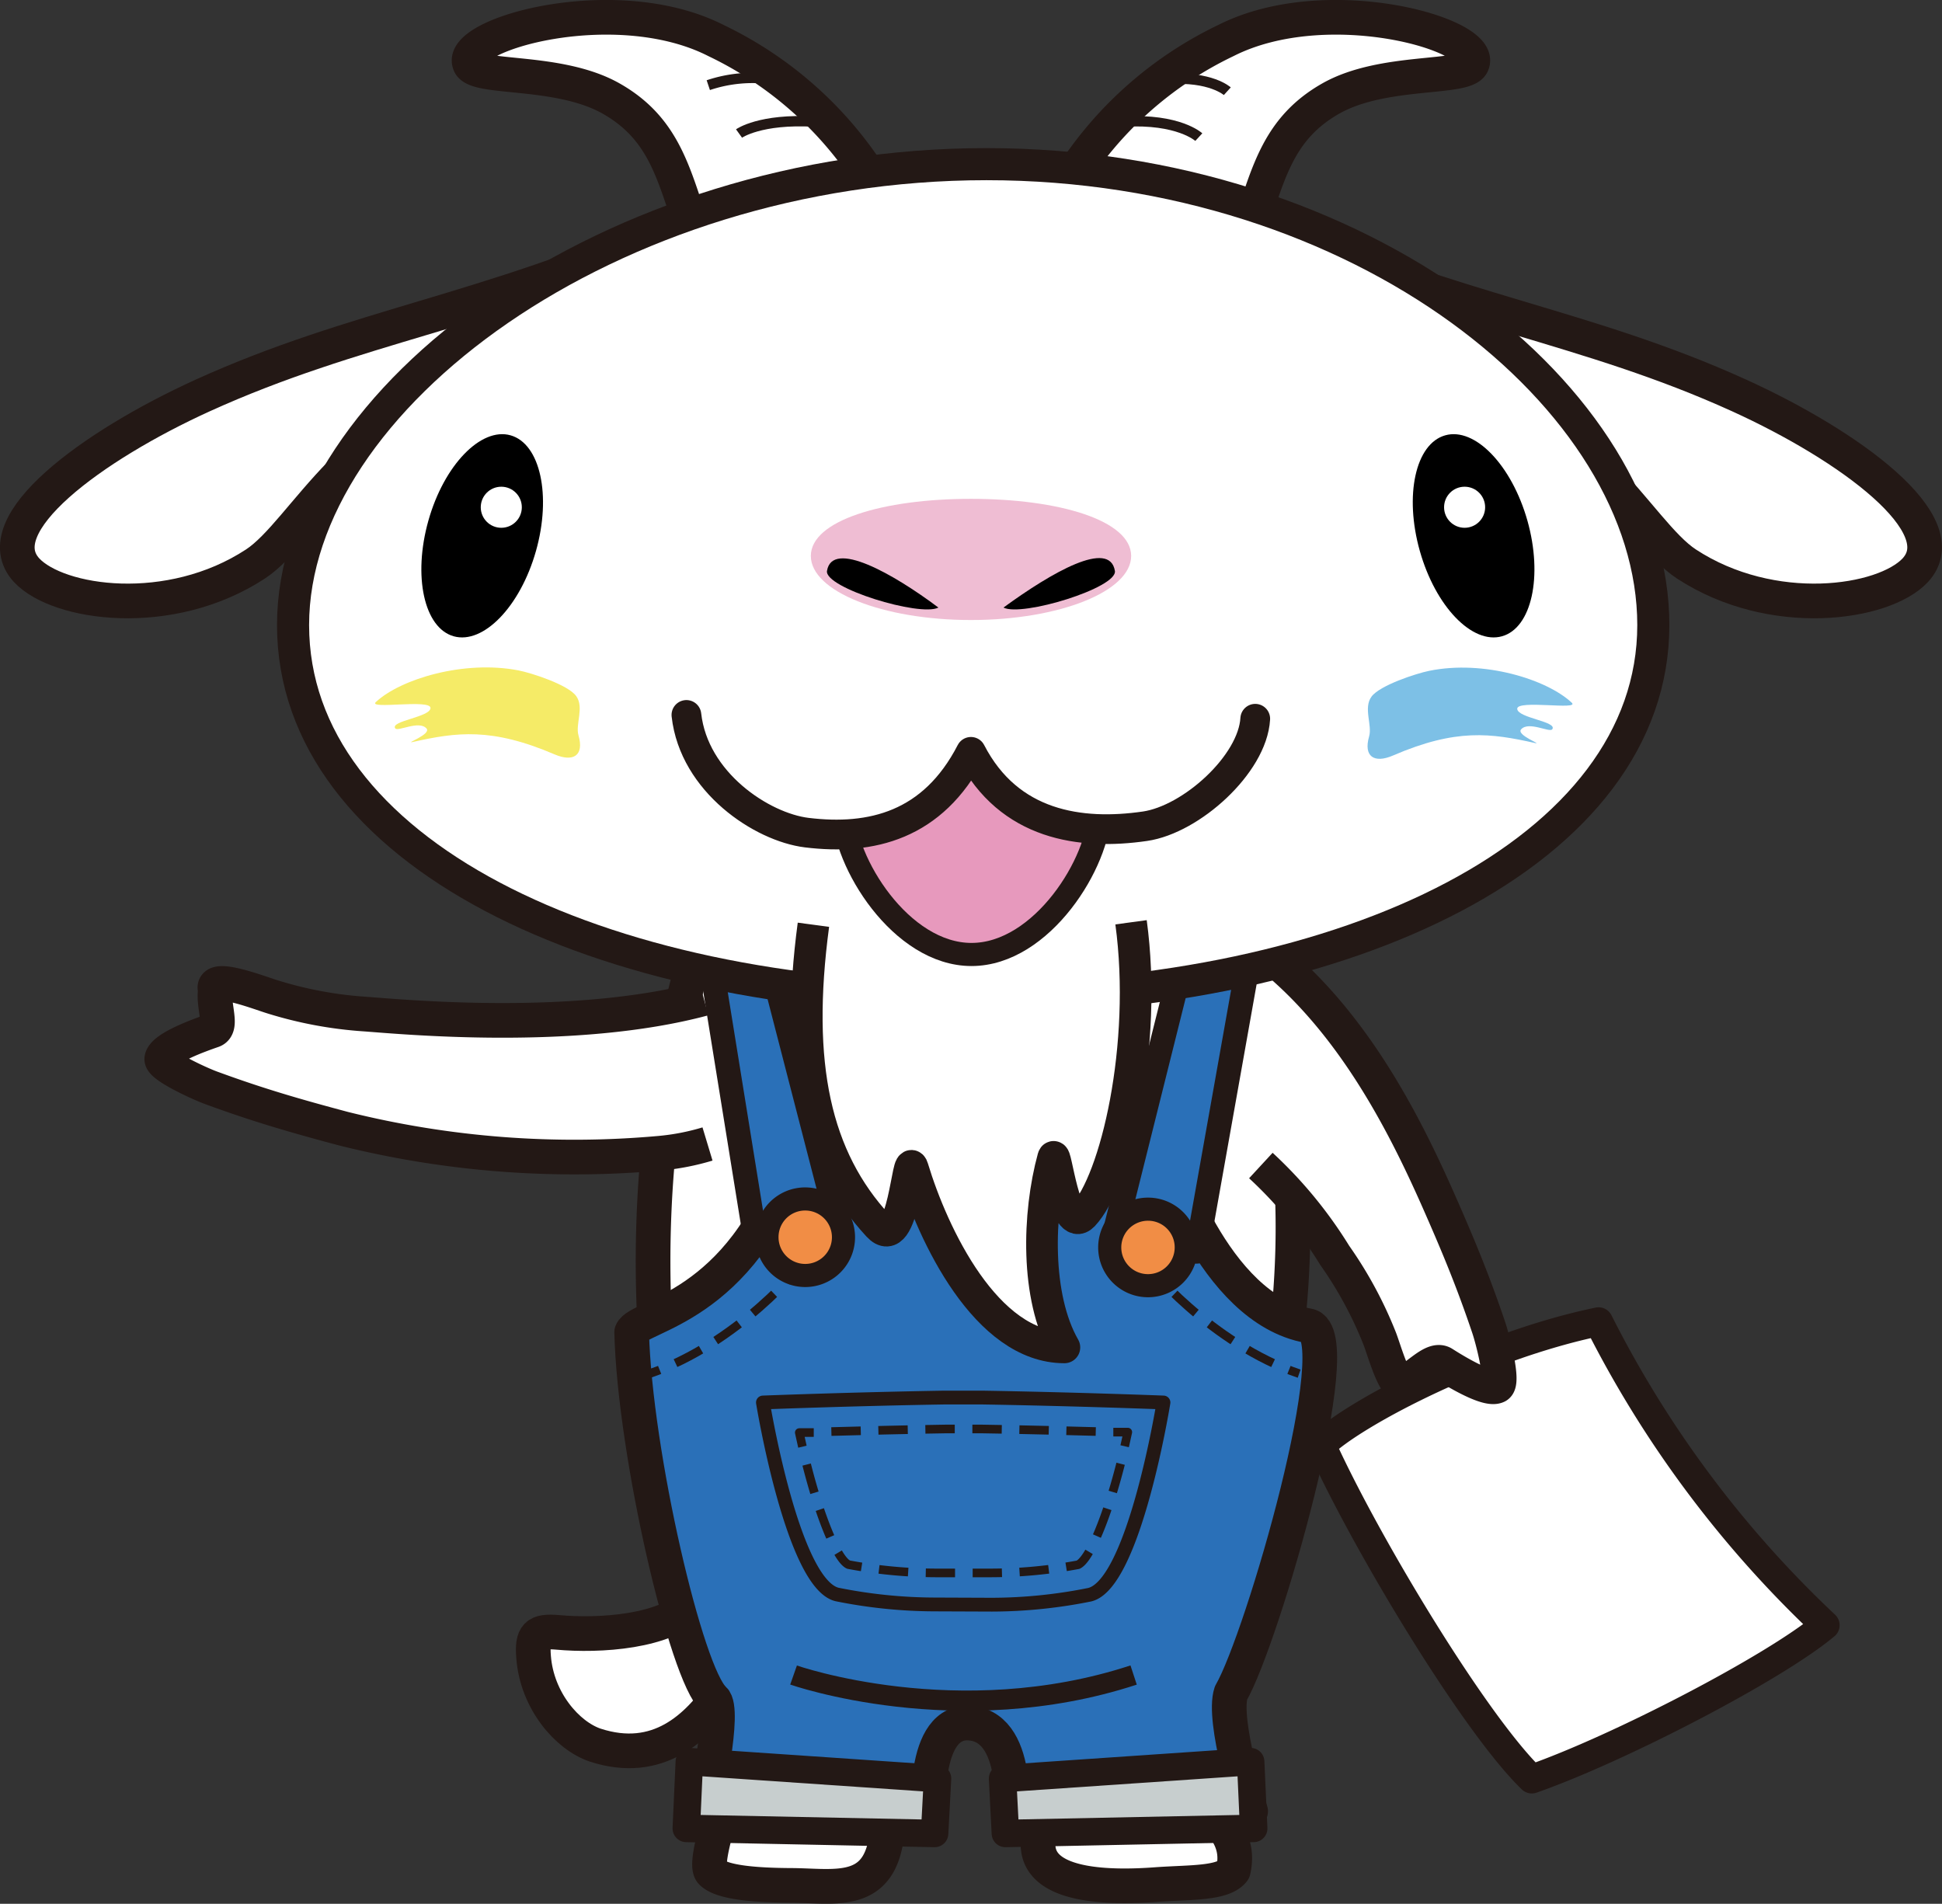 <svg id="レイヤー_1" data-name="レイヤー 1" xmlns="http://www.w3.org/2000/svg" viewBox="0 0 173.09 169.68"><rect x="0" y="0" width="173.09" height="169.68" fill="#333333" stroke="none"/><defs><style>.cls-1,.cls-13,.cls-14,.cls-17,.cls-2,.cls-20{fill:#fff;}.cls-1,.cls-10,.cls-11,.cls-12,.cls-13,.cls-14,.cls-18,.cls-19,.cls-2,.cls-20,.cls-3,.cls-4,.cls-5,.cls-6,.cls-7,.cls-8,.cls-9{stroke:#231815;stroke-linejoin:round;}.cls-1{stroke-width:2.57px;}.cls-2,.cls-3{stroke-width:3.09px;}.cls-3,.cls-4,.cls-7{fill:#2a70b8;}.cls-4{stroke-width:2.15px;}.cls-10,.cls-11,.cls-18,.cls-5,.cls-8,.cls-9{fill:none;}.cls-10,.cls-5,.cls-8,.cls-9{stroke-width:0.77px;}.cls-5{stroke-dasharray:2.57 1.54;}.cls-6{fill:#f18d45;}.cls-19,.cls-6{stroke-width:2.06px;}.cls-7{stroke-width:1.23px;}.cls-9{stroke-dasharray:2.62 1.57;}.cls-10{stroke-dasharray:2.61 1.57;}.cls-11{stroke-width:1.8px;}.cls-12{fill:#c7cece;stroke-width:2.45px;}.cls-13{stroke-width:2.86px;}.cls-14{stroke-width:2.82px;}.cls-15{fill:#7dc0e6;}.cls-16{fill:#f5eb67;}.cls-18{stroke-width:0.92px;}.cls-19{fill:#e799bd;}.cls-19,.cls-20{stroke-linecap:round;}.cls-20{stroke-width:2.65px;}.cls-21{fill:#efbdd3;}</style></defs><path class="cls-1" d="M142.48,117.8c-10.46,2.16-22,8.29-24.7,11,4,8.84,13.7,24.89,18.75,29.76,7.75-2.71,21.64-9.92,26.15-13.71A97.16,97.16,0,0,1,142.48,117.8Z"/><path class="cls-2" d="M61.89,142.74c-2.38,2.76-8.56,3.08-12.16,2.75-1.91-.17-2.33.23-2.17,2.21.3,3.88,3,7,5.5,7.84,5.58,1.81,9.1-1.53,11.45-5Z"/><path class="cls-2" d="M64.18,78.3c-10.67,29.35-3.94,53.06-3.19,61.54.68,7.67,4.07,11.67,4.32,16.7.1,2.27-2.81,9.38-1.89,10.33s4.1,1.15,7,1.17c3.53,0,7.19.88,8.34-3.09,1.07-3.71-1.2-6.17,2.32-9.45,2.27-2.11,6.36-2.85,8.93-.75a7.34,7.34,0,0,1,2.65,4.12c.33,1.82-.49,5,0,6.43.9,2.74,6,3,10.46,2.66,3-.21,5.9-.07,6.8-1.24,1.1-4.78-5.05-5.7-4.22-10.6.41-2.37,3.06-8.71,3.86-13.26,1.63-9.2,12.68-35.66-1.31-63.6"/><path class="cls-2" d="M62.73,89c-11.56,3.11-27,1.61-30.22,1.38a35.56,35.56,0,0,1-8.24-1.54c-1.12-.34-5.61-2.08-5.07-.6-.23,1.43.68,3.3-.24,3.61-1.15.4-4.37,1.54-4.54,2.51C14.3,95,18,96.68,18.94,97c4.12,1.51,7.45,2.47,11.69,3.6a85,85,0,0,0,28.22,2.18,21.29,21.29,0,0,0,4.21-.82"/><path class="cls-2" d="M112.38,103.88a38,38,0,0,1,6.58,8,35.54,35.54,0,0,1,4,7.39c.44,1.09,1.55,5.27,2.35,3.91,1.26-.72,2.5-2.17,3.32-1.65,1,.64,3.94,2.44,4.8,2,.62-.34-.42-4.28-.74-5.21-1.4-4.15-2.73-7.35-4.5-11.36-3.54-8-8.93-18.36-18.31-24.13,0,0-2.18,0-3.22,0"/><path class="cls-3" d="M56.3,118.73c.6-1.53,9.78-2.08,14.33-15.72,4.6-.54,33.27-.27,33.27-.27s4.16,13.9,12.71,15.42c3.82.68-4.11,27.93-6.89,32.73-.81,2.43,1.75,10.54,1.75,10.54l-21.36,1.35s1.08-8.65-3.52-9.19-3.79,8.65-3.79,8.65l-20-1.35s1.9-8.5.81-9.46C61.17,149.26,56.57,129.55,56.3,118.73Z"/><polygon class="cls-4" points="99 111.24 105.79 84.08 111.31 85.48 106.67 111.55 99 111.24"/><path class="cls-5" d="M102,112.22c0,.46,6,7.56,13.79,10.21"/><path class="cls-5" d="M71.68,112.22c0,.46-6,7.56-13.8,10.21"/><path class="cls-6" d="M105.73,111.18a3.41,3.41,0,1,1-3.4-3.41A3.4,3.4,0,0,1,105.73,111.18Z"/><polygon class="cls-4" points="75.08 110.56 68.3 84.31 63.23 85.04 67.4 110.87 75.08 110.56"/><path class="cls-6" d="M68.36,110.26a3.41,3.41,0,1,0,3.41-3.4A3.4,3.4,0,0,0,68.36,110.26Z"/><path class="cls-7" d="M83.32,143a44.47,44.47,0,0,1-8.72-.89C70.63,141.13,68,125,68,125s7.76-.3,16.15-.44h3.41c8.39.14,16.14.44,16.14.44s-2.6,16.16-6.57,17.13a44.47,44.47,0,0,1-8.72.89Z"/><path class="cls-8" d="M71.52,128.94c-.1-.42-.19-.84-.28-1.26l1.29,0"/><path class="cls-9" d="M74.1,127.59c2.78-.08,6.43-.17,10.19-.23H87.5c4.1.06,8.08.17,11,.25"/><path class="cls-8" d="M99.23,127.64l1.29,0c-.09.42-.18.84-.28,1.26"/><path class="cls-10" d="M99.88,130.46c-1.19,4.68-2.75,8.51-3.79,9a42.63,42.63,0,0,1-7.8.73H83.45a42.6,42.6,0,0,1-7.82-.74c-1.07-.48-2.73-4.7-3.93-9.72"/><path class="cls-11" d="M70.73,149.29s14.63,5.14,30.31,0"/><polygon class="cls-12" points="89.61 163.41 89.36 158.52 111.47 157.01 111.74 162.96 89.61 163.41"/><polygon class="cls-12" points="83.3 163.41 83.56 158.52 61.44 157.01 61.17 162.96 83.3 163.41"/><path class="cls-2" d="M111.48,20.09c1.61-4.75,2.5-8.7,7.17-11.33s12-1.65,12.56-3.07c1.11-2.63-12.94-6.63-21.94-2.08a33.56,33.56,0,0,0-14,12.51"/><path class="cls-2" d="M61.61,20.09c-1.62-4.75-2.5-8.7-7.18-11.33s-12-1.65-12.56-3.07c-1.1-2.63,13-6.63,21.94-2.08a33.56,33.56,0,0,1,14,12.51"/><path class="cls-2" d="M113.55,20.6c16.12,7.18,27.83,8.45,41.47,14.65,9.8,4.46,19.47,11.51,15.68,15.58-2.81,3-12.74,4.45-20.4-.57-4.4-2.89-8.92-13.58-21.06-15.49"/><path class="cls-2" d="M59.53,20.6c-16.12,7.18-27.82,8.45-41.47,14.65C8.26,39.71-1.4,46.76,2.38,50.83c2.81,3,12.74,4.45,20.4-.57,4.4-2.89,8.92-13.58,21.07-15.49"/><path class="cls-13" d="M147.36,55.71C147.36,75.88,120.22,89,86.74,89S26.12,75.88,26.12,55.71s28.32-41.08,61.8-41.08S147.36,35.54,147.36,55.71Z"/><path class="cls-14" d="M72.5,82.42c-1.67,12.5.17,20.78,5.77,26.84,2.3,2.48,2.6-6.76,3.08-5.17,1.81,6,6.56,16,13.52,16-2.57-4.49-2.38-11.9-1-16.92.23-.84,1,6.91,2.68,5.15,2.9-3.07,5.75-15.14,4.26-26.12"/><path class="cls-15" d="M138.35,65c-.23.32-2.09-.75-2.77,0-.48.52,2,1.39,1.22,1.22-3.91-.87-7-1.32-12.65,1.12-1.67.72-2.64.09-2.12-1.71.29-1-.53-2.53.21-3.54s4-2.07,5.14-2.3c4.87-1,10.51.77,12.71,2.84.74.69-4.88-.29-4.86.54S138.85,64.3,138.35,65Z"/><path class="cls-16" d="M35.23,64.92c.24.31,2.1-.74,2.78,0,.48.52-2,1.38-1.22,1.21,3.91-.87,7-1.31,12.65,1.11,1.67.71,2.64.09,2.12-1.7-.29-1,.53-2.5-.21-3.51s-4-2.06-5.14-2.28c-4.87-.94-10.51.77-12.71,2.82-.74.69,4.88-.29,4.87.53S34.74,64.25,35.23,64.92Z"/><path d="M136.14,46.41c1.39,4.94.38,9.56-2.27,10.3s-5.92-2.65-7.32-7.6-.39-9.56,2.26-10.31S134.74,41.46,136.14,46.41Z"/><path d="M38.18,46.41c-1.39,4.94-.38,9.56,2.26,10.3s5.93-2.65,7.33-7.6.38-9.56-2.26-10.31S39.57,41.46,38.18,46.41Z"/><circle class="cls-17" cx="130.54" cy="45.21" r="1.83"/><circle class="cls-17" cx="44.68" cy="45.21" r="1.83"/><path class="cls-18" d="M106.85,12.22s-1.8-1.66-6.66-1.38"/><path class="cls-18" d="M109.39,8.13s-1.49-1.35-5.28-1.08"/><path class="cls-18" d="M65.87,11.9s1.86-1.34,6.73-1.06"/><path class="cls-18" d="M63.13,7.59a12.4,12.4,0,0,1,5.55-.54"/><path class="cls-19" d="M98,72.27c0,4.52-5.11,12.8-11.41,12.8s-11.41-8.28-11.41-12.8,5.11-5,11.41-5S98,67.76,98,72.27Z"/><path class="cls-20" d="M61.18,63.72c.67,6,6.72,10,10.73,10.49,5.74.7,11.24-.62,14.63-7.2,3.4,6.58,9.78,7.46,15.51,6.63,4.13-.6,9.59-5.51,9.83-9.58"/><path class="cls-21" d="M100.82,49.55c0,3.15-6.39,5.71-14.28,5.71S72.27,52.7,72.27,49.55s6.39-5.09,14.27-5.09S100.82,46.39,100.82,49.55Z"/><path d="M89.44,54.15c4.32-3.15,9.46-6.1,9.93-3.27C99.62,52.39,91.07,55,89.44,54.15Z"/><path d="M83.64,54.15c-4-3-9.46-6.1-9.93-3.27C73.46,52.39,82,55,83.64,54.15Z"/></svg>